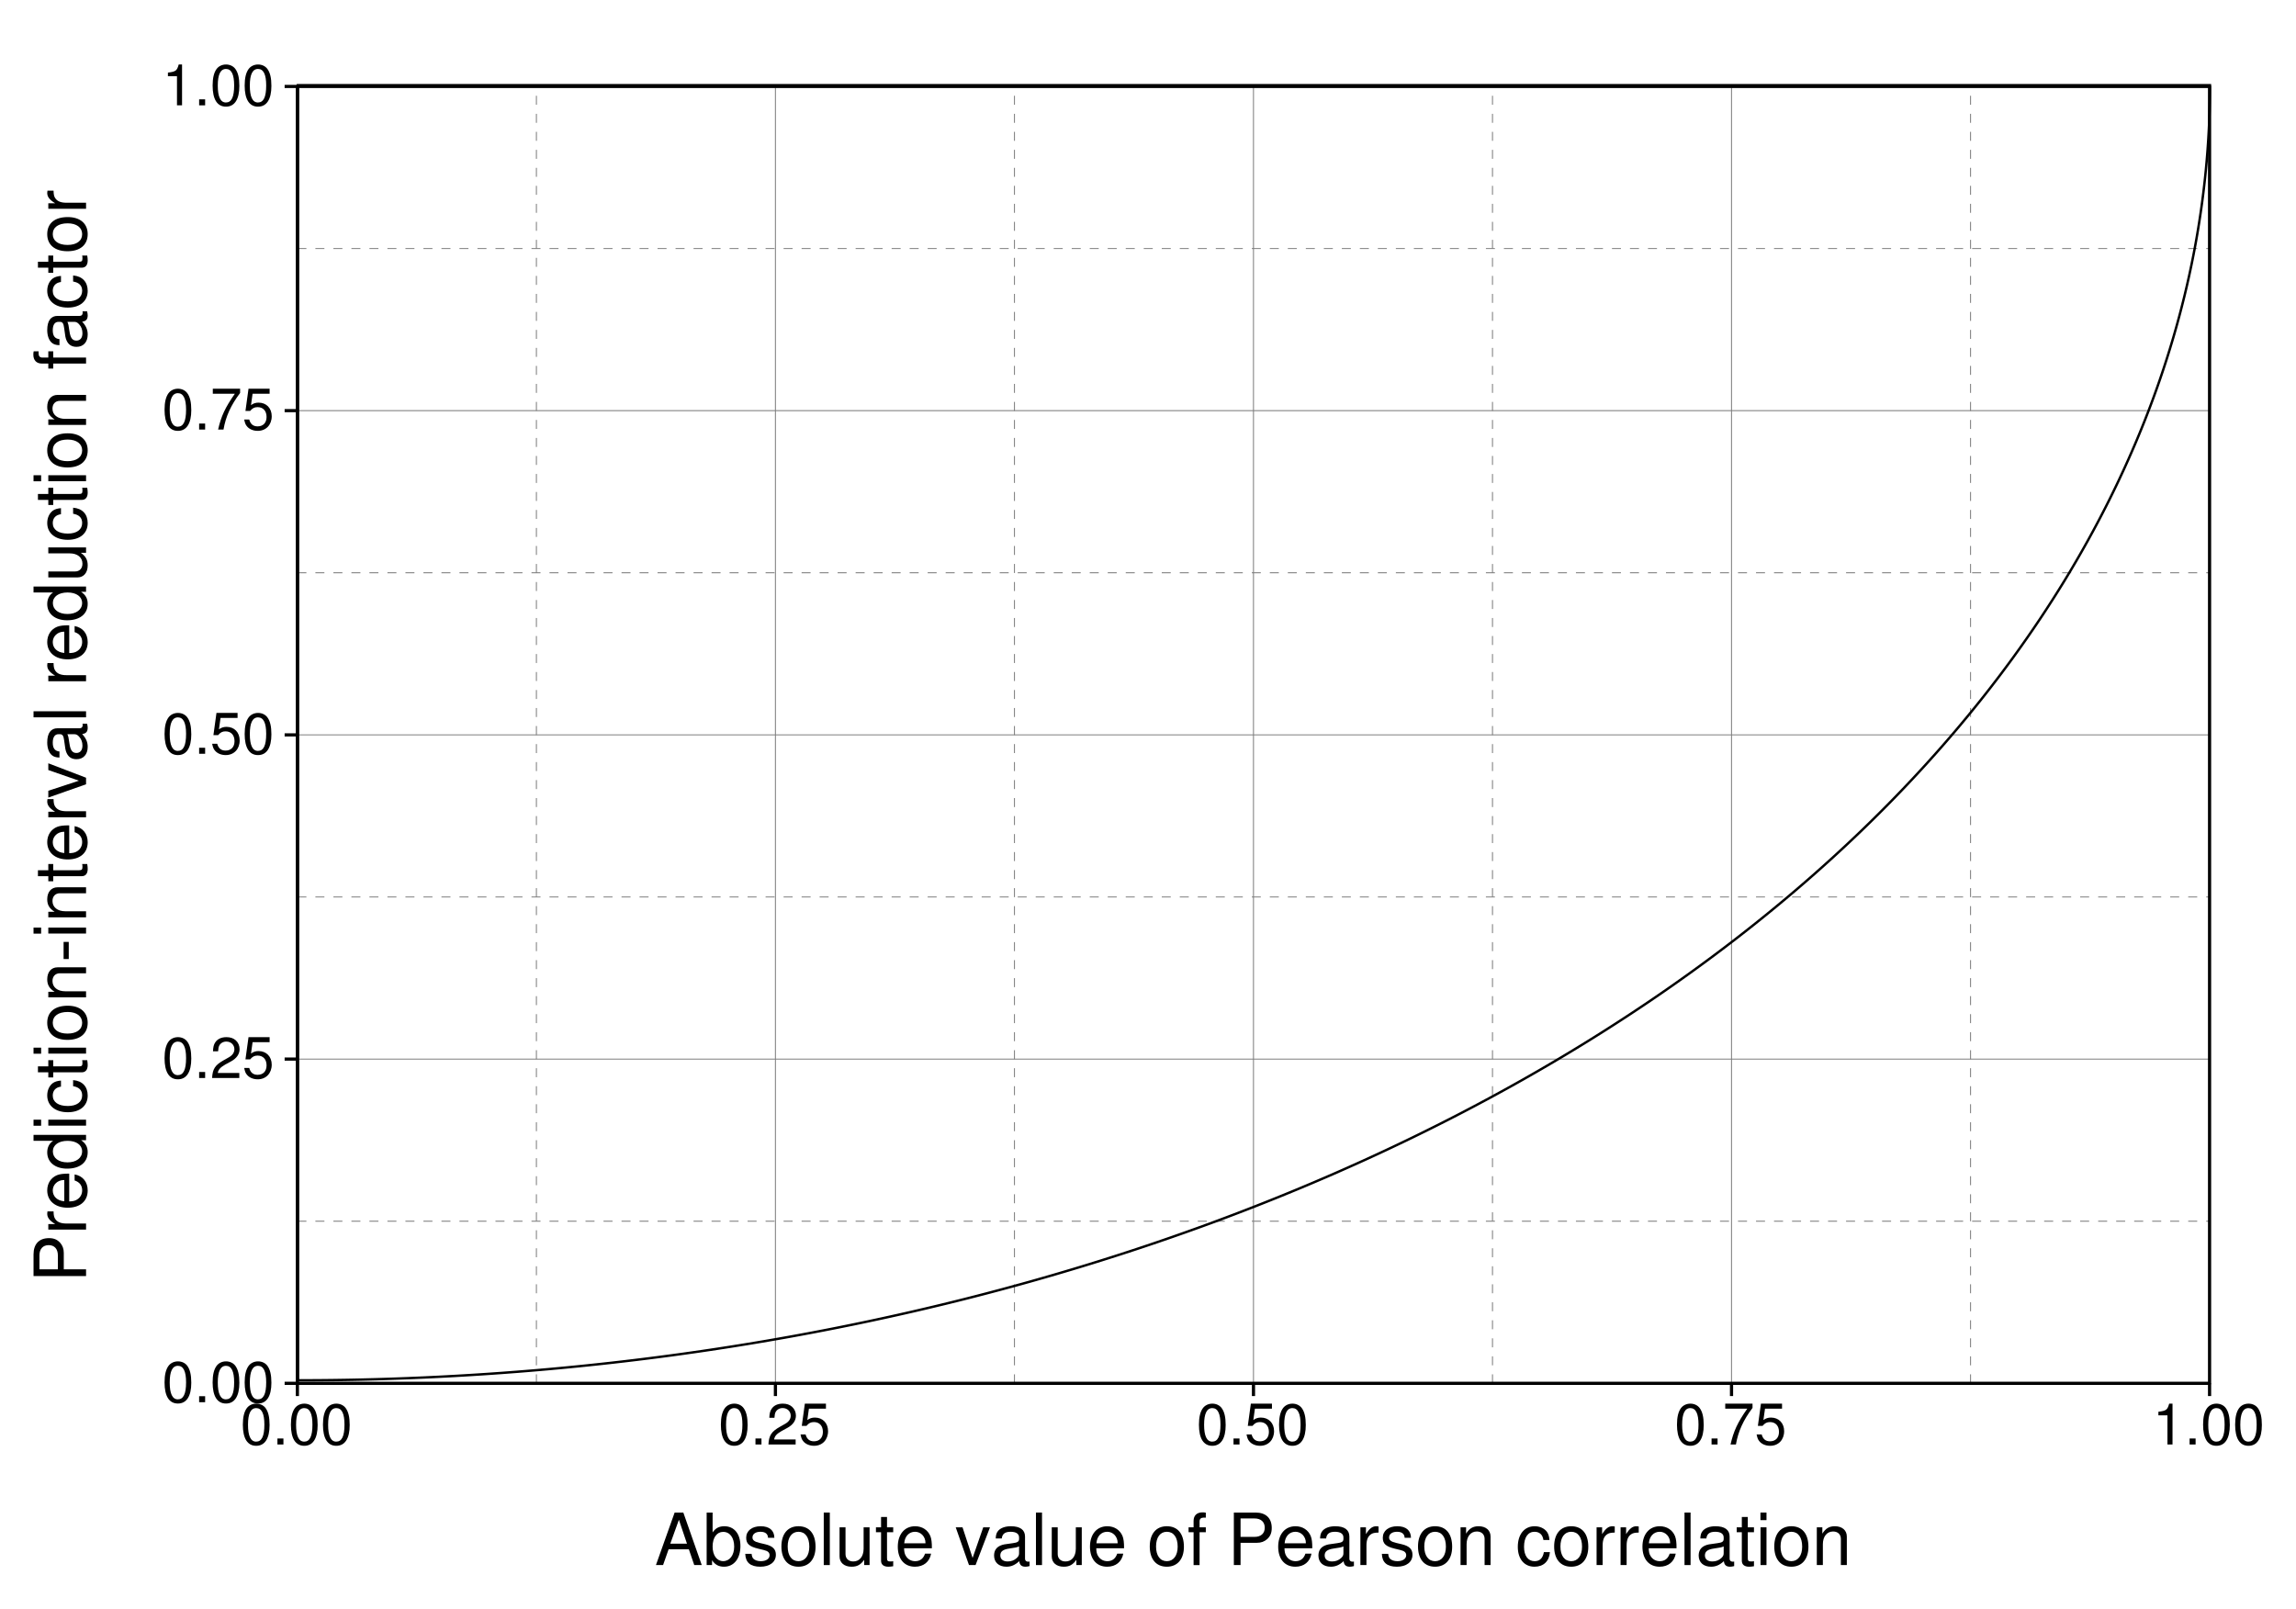 <?xml version="1.0" encoding="UTF-8" standalone="no"?>
<!-- Created with Inkscape (http://www.inkscape.org/) -->

<svg
   xmlns:dc="http://purl.org/dc/elements/1.1/"
   xmlns:cc="http://creativecommons.org/ns#"
   xmlns:rdf="http://www.w3.org/1999/02/22-rdf-syntax-ns#"
   xmlns:svg="http://www.w3.org/2000/svg"
   xmlns="http://www.w3.org/2000/svg"
   xmlns:xlink="http://www.w3.org/1999/xlink"
   version="1.1"
   width="765pt"
   height="536pt"
   viewBox="0 0 765 536"
   id="svg21148">
  <defs
     id="defs21150">
    <g
       id="g21152">
      <symbol
         id="glyph0-0"
         style="overflow:visible">
        <path
           d=""
           id="path21155"
           style="stroke:none" />
      </symbol>
      <symbol
         id="glyph0-1"
         style="overflow:visible">
        <path
           d="m 5.281,-13.609 c -1.266,0 -2.422,0.547 -3.125,1.484 -0.891,1.203 -1.328,3.016 -1.328,5.531 0,4.594 1.531,7.031 4.453,7.031 2.875,0 4.453,-2.438 4.453,-6.906 0,-2.656 -0.422,-4.422 -1.328,-5.656 -0.703,-0.953 -1.844,-1.484 -3.125,-1.484 z m 0,1.484 c 1.828,0 2.719,1.844 2.719,5.5 0,3.859 -0.875,5.672 -2.75,5.672 -1.797,0 -2.703,-1.891 -2.703,-5.609 0,-3.734 0.906,-5.562 2.734,-5.562 z"
           id="path21158"
           style="stroke:none" />
      </symbol>
      <symbol
         id="glyph0-2"
         style="overflow:visible">
        <path
           d="m 3.672,-2 -2,0 0,2 2,0 z"
           id="path21161"
           style="stroke:none" />
      </symbol>
      <symbol
         id="glyph0-3"
         style="overflow:visible">
        <path
           d="m 9.719,-1.672 -7.172,0 C 2.734,-2.781 3.344,-3.5 5.016,-4.469 L 6.938,-5.516 c 1.891,-1.031 2.875,-2.438 2.875,-4.109 0,-1.125 -0.453,-2.188 -1.266,-2.922 -0.812,-0.719 -1.812,-1.062 -3.094,-1.062 C 3.719,-13.609 2.438,-13 1.688,-11.844 1.203,-11.125 1,-10.281 0.953,-8.891 l 1.703,0 C 2.703,-9.812 2.828,-10.375 3.047,-10.812 3.5,-11.641 4.375,-12.141 5.391,-12.141 c 1.547,0 2.688,1.094 2.688,2.562 0,1.078 -0.625,2 -1.844,2.688 l -1.766,1 C 1.625,-4.281 0.812,-3 0.656,0 l 9.062,0 z"
           id="path21164"
           style="stroke:none" />
      </symbol>
      <symbol
         id="glyph0-4"
         style="overflow:visible">
        <path
           d="m 9.141,-13.609 -7.031,0 -1.016,7.406 1.562,0 c 0.781,-0.938 1.438,-1.266 2.484,-1.266 1.828,0 2.984,1.25 2.984,3.266 0,1.953 -1.141,3.141 -2.984,3.141 -1.469,0 -2.375,-0.75 -2.781,-2.281 l -1.688,0 C 0.906,-2.234 1.094,-1.688 1.5,-1.188 c 0.766,1.031 2.156,1.625 3.688,1.625 2.75,0 4.656,-2 4.656,-4.875 0,-2.688 -1.781,-4.531 -4.391,-4.531 -0.953,0 -1.734,0.25 -2.516,0.828 l 0.531,-3.797 5.672,0 z"
           id="path21167"
           style="stroke:none" />
      </symbol>
      <symbol
         id="glyph0-5"
         style="overflow:visible">
        <path
           d="m 9.984,-13.609 -9.094,0 0,1.672 7.344,0 C 5,-7.312 3.672,-4.469 2.656,0 l 1.797,0 c 0.75,-4.359 2.453,-8.109 5.531,-12.188 z"
           id="path21170"
           style="stroke:none" />
      </symbol>
      <symbol
         id="glyph0-6"
         style="overflow:visible">
        <path
           d="m 4.969,-9.703 0,9.703 1.688,0 0,-13.609 -1.109,0 c -0.594,2.094 -0.969,2.375 -3.594,2.703 l 0,1.203 z"
           id="path21173"
           style="stroke:none" />
      </symbol>
      <symbol
         id="glyph1-0"
         style="overflow:visible">
        <path
           d=""
           id="path21176"
           style="stroke:none" />
      </symbol>
      <symbol
         id="glyph1-1"
         style="overflow:visible">
        <path
           d="m 11.375,-5.25 1.797,5.25 2.5,0 -6.141,-17.5 -2.891,0 L 0.406,0 2.781,0 4.625,-5.25 z m -0.625,-1.875 -5.562,0 2.875,-7.969 z"
           id="path21179"
           style="stroke:none" />
      </symbol>
      <symbol
         id="glyph1-2"
         style="overflow:visible">
        <path
           d="m 1.297,-17.5 0,17.5 1.797,0 0,-1.609 c 0.969,1.469 2.234,2.156 3.984,2.156 3.312,0 5.469,-2.703 5.469,-6.891 0,-4.078 -2.062,-6.594 -5.375,-6.594 -1.719,0 -2.953,0.656 -3.891,2.062 l 0,-6.625 z m 5.5,6.438 c 2.234,0 3.672,1.938 3.672,4.938 0,2.859 -1.5,4.812 -3.672,4.812 -2.109,0 -3.516,-1.922 -3.516,-4.875 0,-2.953 1.406,-4.875 3.516,-4.875 z"
           id="path21182"
           style="stroke:none" />
      </symbol>
      <symbol
         id="glyph1-3"
         style="overflow:visible">
        <path
           d="m 10.516,-9.078 c -0.031,-2.469 -1.656,-3.859 -4.562,-3.859 -2.922,0 -4.828,1.516 -4.828,3.844 0,1.969 1.016,2.906 3.984,3.625 l 1.875,0.453 c 1.391,0.328 1.938,0.844 1.938,1.75 0,1.172 -1.172,1.969 -2.922,1.969 -1.078,0 -1.984,-0.312 -2.5,-0.844 C 3.188,-2.5 3.047,-2.859 2.922,-3.75 l -2.109,0 c 0.094,2.906 1.734,4.297 5.016,4.297 3.172,0 5.188,-1.562 5.188,-3.984 0,-1.859 -1.062,-2.906 -3.547,-3.5 L 5.547,-7.391 C 3.906,-7.781 3.219,-8.297 3.219,-9.188 c 0,-1.156 1.031,-1.906 2.656,-1.906 1.609,0 2.484,0.703 2.531,2.016 z"
           id="path21185"
           style="stroke:none" />
      </symbol>
      <symbol
         id="glyph1-4"
         style="overflow:visible">
        <path
           d="m 6.531,-12.938 c -3.531,0 -5.672,2.516 -5.672,6.75 0,4.219 2.109,6.734 5.688,6.734 3.531,0 5.688,-2.516 5.688,-6.641 0,-4.344 -2.078,-6.844 -5.703,-6.844 z m 0.016,1.844 c 2.266,0 3.609,1.859 3.609,4.969 0,2.953 -1.391,4.828 -3.609,4.828 -2.234,0 -3.594,-1.844 -3.594,-4.891 0,-3.031 1.359,-4.906 3.594,-4.906 z"
           id="path21188"
           style="stroke:none" />
      </symbol>
      <symbol
         id="glyph1-5"
         style="overflow:visible">
        <path
           d="m 3.641,-17.5 -2.016,0 0,17.5 2.016,0 z"
           id="path21191"
           style="stroke:none" />
      </symbol>
      <symbol
         id="glyph1-6"
         style="overflow:visible">
        <path
           d="m 11.562,0 0,-12.578 -1.984,0 0,7.125 c 0,2.578 -1.344,4.25 -3.438,4.25 -1.578,0 -2.594,-0.953 -2.594,-2.469 l 0,-8.906 -1.984,0 0,9.703 c 0,2.078 1.562,3.422 4,3.422 1.859,0 3.031,-0.641 4.203,-2.297 l 0,1.75 z"
           id="path21194"
           style="stroke:none" />
      </symbol>
      <symbol
         id="glyph1-7"
         style="overflow:visible">
        <path
           d="m 6.094,-12.578 -2.062,0 0,-3.453 -1.984,0 0,3.453 -1.703,0 0,1.641 1.703,0 0,9.5 c 0,1.266 0.859,1.984 2.422,1.984 0.469,0 0.953,-0.047 1.625,-0.156 l 0,-1.688 c -0.266,0.078 -0.578,0.094 -0.953,0.094 -0.875,0 -1.109,-0.234 -1.109,-1.125 l 0,-8.609 2.062,0 z"
           id="path21197"
           style="stroke:none" />
      </symbol>
      <symbol
         id="glyph1-8"
         style="overflow:visible">
        <path
           d="m 12.312,-5.609 c 0,-1.922 -0.141,-3.078 -0.5,-4.016 -0.828,-2.062 -2.734,-3.312 -5.094,-3.312 -3.5,0 -5.766,2.688 -5.766,6.812 0,4.141 2.188,6.672 5.719,6.672 2.875,0 4.875,-1.625 5.375,-4.359 l -2.016,0 C 9.484,-2.156 8.359,-1.297 6.75,-1.297 c -1.281,0 -2.359,-0.578 -3.031,-1.625 C 3.234,-3.641 3.078,-4.375 3.047,-5.609 z M 3.094,-7.25 c 0.172,-2.328 1.594,-3.844 3.609,-3.844 1.953,0 3.469,1.641 3.469,3.703 0,0.047 0,0.094 -0.016,0.141 z"
           id="path21200"
           style="stroke:none" />
      </symbol>
      <symbol
         id="glyph1-9"
         style="overflow:visible">
        <path
           d=""
           id="path21203"
           style="stroke:none" />
      </symbol>
      <symbol
         id="glyph1-10"
         style="overflow:visible">
        <path
           d="m 6.844,0 4.812,-12.578 -2.25,0 L 5.859,-2.375 2.5,-12.578 l -2.266,0 L 4.656,0 z"
           id="path21206"
           style="stroke:none" />
      </symbol>
      <symbol
         id="glyph1-11"
         style="overflow:visible">
        <path
           d="M 12.844,-1.172 C 12.625,-1.125 12.531,-1.125 12.406,-1.125 c -0.688,0 -1.078,-0.359 -1.078,-0.984 l 0,-7.391 c 0,-2.234 -1.625,-3.438 -4.734,-3.438 -1.812,0 -3.328,0.531 -4.172,1.469 -0.578,0.641 -0.812,1.359 -0.859,2.609 l 2.016,0 C 3.75,-10.391 4.656,-11.094 6.531,-11.094 c 1.797,0 2.812,0.672 2.812,1.875 l 0,0.531 c 0,0.844 -0.516,1.203 -2.094,1.391 C 4.422,-6.938 3.984,-6.844 3.219,-6.531 1.75,-5.922 1.016,-4.797 1.016,-3.172 c 0,2.281 1.578,3.719 4.125,3.719 1.578,0 2.844,-0.547 4.266,-1.844 0.141,1.266 0.766,1.844 2.062,1.844 0.406,0 0.719,-0.047 1.375,-0.203 z m -3.5,-2.781 c 0,0.672 -0.203,1.078 -0.797,1.625 -0.812,0.75 -1.797,1.125 -2.984,1.125 -1.547,0 -2.469,-0.734 -2.469,-2.016 0,-1.312 0.891,-1.984 3.031,-2.297 C 8.234,-5.812 8.656,-5.906 9.344,-6.219 z"
           id="path21209"
           style="stroke:none" />
      </symbol>
      <symbol
         id="glyph1-12"
         style="overflow:visible">
        <path
           d="m 6.188,-12.578 -2.078,0 0,-1.969 c 0,-0.844 0.469,-1.266 1.391,-1.266 0.156,0 0.234,0 0.688,0.016 l 0,-1.656 c -0.453,-0.094 -0.719,-0.109 -1.125,-0.109 -1.844,0 -2.953,1.047 -2.953,2.844 l 0,2.141 -1.672,0 0,1.641 1.672,0 0,10.938 2,0 0,-10.938 2.078,0 z"
           id="path21212"
           style="stroke:none" />
      </symbol>
      <symbol
         id="glyph1-13"
         style="overflow:visible">
        <path
           d="m 4.422,-7.422 5.484,0 c 1.375,0 2.453,-0.406 3.391,-1.234 C 14.359,-9.625 14.812,-10.75 14.812,-12.359 14.812,-15.641 12.859,-17.5 9.406,-17.5 l -7.219,0 0,17.5 2.234,0 z m 0,-1.969 0,-6.141 4.656,0 c 2.125,0 3.406,1.156 3.406,3.078 0,1.922 -1.281,3.062 -3.406,3.062 z"
           id="path21215"
           style="stroke:none" />
      </symbol>
      <symbol
         id="glyph1-14"
         style="overflow:visible">
        <path
           d="m 1.656,-12.578 0,12.578 2.016,0 0,-6.531 c 0,-1.797 0.453,-2.969 1.422,-3.672 0.625,-0.453 1.219,-0.594 2.609,-0.625 l 0,-2.031 c -0.328,-0.047 -0.5,-0.078 -0.766,-0.078 -1.297,0 -2.281,0.766 -3.438,2.641 l 0,-2.281 z"
           id="path21218"
           style="stroke:none" />
      </symbol>
      <symbol
         id="glyph1-15"
         style="overflow:visible">
        <path
           d="M 1.688,-12.578 1.688,0 l 2.016,0 0,-6.938 c 0,-2.562 1.344,-4.25 3.406,-4.25 1.578,0 2.594,0.969 2.594,2.469 l 0,8.719 1.984,0 0,-9.5 c 0,-2.094 -1.562,-3.438 -3.984,-3.438 -1.875,0 -3.078,0.719 -4.172,2.469 l 0,-2.109 z"
           id="path21221"
           style="stroke:none" />
      </symbol>
      <symbol
         id="glyph1-16"
         style="overflow:visible">
        <path
           d="M 11.297,-8.359 C 11.203,-9.578 10.938,-10.375 10.469,-11.062 c -0.875,-1.172 -2.375,-1.875 -4.125,-1.875 -3.391,0 -5.594,2.688 -5.594,6.859 0,4.062 2.156,6.625 5.562,6.625 3,0 4.891,-1.797 5.141,-4.859 l -2.016,0 c -0.344,2.016 -1.375,3.016 -3.078,3.016 -2.203,0 -3.531,-1.797 -3.531,-4.781 0,-3.141 1.297,-5.016 3.484,-5.016 1.672,0 2.734,0.984 2.969,2.734 z"
           id="path21224"
           style="stroke:none" />
      </symbol>
      <symbol
         id="glyph1-17"
         style="overflow:visible">
        <path
           d="m 3.594,-12.578 -1.984,0 0,12.578 1.984,0 z m 0,-4.922 -2.016,0 0,2.531 2.016,0 z"
           id="path21227"
           style="stroke:none" />
      </symbol>
      <symbol
         id="glyph2-0"
         style="overflow:visible">
        <path
           d=""
           id="path21230"
           style="stroke:none" />
      </symbol>
      <symbol
         id="glyph2-1"
         style="overflow:visible">
        <path
           d="m -7.422,-4.422 0,-5.484 c 0,-1.375 -0.406,-2.453 -1.234,-3.391 -0.969,-1.062 -2.094,-1.516 -3.703,-1.516 -3.281,0 -5.141,1.953 -5.141,5.406 l 0,7.219 17.5,0 0,-2.234 z m -1.969,0 -6.141,0 0,-4.656 c 0,-2.125 1.156,-3.406 3.078,-3.406 1.922,0 3.062,1.281 3.062,3.406 z"
           id="path21233"
           style="stroke:none" />
      </symbol>
      <symbol
         id="glyph2-2"
         style="overflow:visible">
        <path
           d="m -12.578,-1.656 12.578,0 0,-2.016 -6.531,0 c -1.797,0 -2.969,-0.453 -3.672,-1.422 -0.453,-0.625 -0.594,-1.219 -0.625,-2.609 l -2.031,0 c -0.047,0.328 -0.078,0.5 -0.078,0.766 0,1.297 0.766,2.281 2.641,3.438 l -2.281,0 z"
           id="path21236"
           style="stroke:none" />
      </symbol>
      <symbol
         id="glyph2-3"
         style="overflow:visible">
        <path
           d="m -5.609,-12.312 c -1.922,0 -3.078,0.141 -4.016,0.5 -2.062,0.828 -3.312,2.734 -3.312,5.094 0,3.5 2.688,5.766 6.812,5.766 4.141,0 6.672,-2.188 6.672,-5.719 0,-2.875 -1.625,-4.875 -4.359,-5.375 l 0,2.016 c 1.656,0.547 2.516,1.672 2.516,3.281 0,1.281 -0.578,2.359 -1.625,3.031 -0.719,0.484 -1.453,0.641 -2.688,0.672 z M -7.25,-3.094 c -2.328,-0.172 -3.844,-1.594 -3.844,-3.609 0,-1.953 1.641,-3.469 3.703,-3.469 0.047,0 0.094,0 0.141,0.016 z"
           id="path21239"
           style="stroke:none" />
      </symbol>
      <symbol
         id="glyph2-4"
         style="overflow:visible">
        <path
           d="m -17.5,-11.875 0,1.984 6.516,0 c -1.281,0.844 -1.953,2.188 -1.953,3.859 0,3.266 2.625,5.406 6.625,5.406 4.25,0 6.859,-2.094 6.859,-5.469 0,-1.734 -0.641,-2.938 -2.203,-4.016 l 1.656,0 0,-1.766 z m 6.438,5.516 c 0,-2.156 1.922,-3.531 4.922,-3.531 2.906,0 4.828,1.391 4.828,3.5 0,2.219 -1.953,3.672 -4.875,3.672 -2.938,0 -4.875,-1.453 -4.875,-3.641 z"
           id="path21242"
           style="stroke:none" />
      </symbol>
      <symbol
         id="glyph2-5"
         style="overflow:visible">
        <path
           d="m -12.578,-3.594 0,1.984 12.578,0 0,-1.984 z m -4.922,0 0,2.016 2.531,0 0,-2.016 z"
           id="path21245"
           style="stroke:none" />
      </symbol>
      <symbol
         id="glyph2-6"
         style="overflow:visible">
        <path
           d="m -8.359,-11.297 c -1.219,0.094 -2.016,0.359 -2.703,0.828 -1.172,0.875 -1.875,2.375 -1.875,4.125 0,3.391 2.688,5.594 6.859,5.594 4.062,0 6.625,-2.156 6.625,-5.562 0,-3 -1.797,-4.891 -4.859,-5.141 l 0,2.016 c 2.016,0.344 3.016,1.375 3.016,3.078 0,2.203 -1.797,3.531 -4.781,3.531 -3.141,0 -5.016,-1.297 -5.016,-3.484 0,-1.672 0.984,-2.734 2.734,-2.969 z"
           id="path21248"
           style="stroke:none" />
      </symbol>
      <symbol
         id="glyph2-7"
         style="overflow:visible">
        <path
           d="m -12.578,-6.094 0,2.062 -3.453,0 0,1.984 3.453,0 0,1.703 1.641,0 0,-1.703 9.5,0 c 1.266,0 1.984,-0.859 1.984,-2.422 0,-0.469 -0.047,-0.953 -0.156,-1.625 l -1.688,0 c 0.078,0.266 0.094,0.578 0.094,0.953 0,0.875 -0.234,1.109 -1.125,1.109 l -8.609,0 0,-2.062 z"
           id="path21251"
           style="stroke:none" />
      </symbol>
      <symbol
         id="glyph2-8"
         style="overflow:visible">
        <path
           d="m -12.938,-6.531 c 0,3.531 2.516,5.672 6.75,5.672 4.219,0 6.734,-2.109 6.734,-5.688 0,-3.531 -2.516,-5.688 -6.641,-5.688 -4.344,0 -6.844,2.078 -6.844,5.703 z m 1.844,-0.016 c 0,-2.266 1.859,-3.609 4.969,-3.609 2.953,0 4.828,1.391 4.828,3.609 0,2.234 -1.844,3.594 -4.891,3.594 -3.031,0 -4.906,-1.359 -4.906,-3.594 z"
           id="path21254"
           style="stroke:none" />
      </symbol>
      <symbol
         id="glyph2-9"
         style="overflow:visible">
        <path
           d="m -12.578,-1.688 12.578,0 0,-2.016 -6.938,0 c -2.562,0 -4.25,-1.344 -4.25,-3.406 0,-1.578 0.969,-2.594 2.469,-2.594 l 8.719,0 0,-1.984 -9.5,0 c -2.094,0 -3.438,1.562 -3.438,3.984 0,1.875 0.719,3.078 2.469,4.172 l -2.109,0 z"
           id="path21257"
           style="stroke:none" />
      </symbol>
      <symbol
         id="glyph2-10"
         style="overflow:visible">
        <path
           d="m -7.484,-6.812 0,5.703 1.719,0 0,-5.703 z"
           id="path21260"
           style="stroke:none" />
      </symbol>
      <symbol
         id="glyph2-11"
         style="overflow:visible">
        <path
           d="m 0,-6.844 -12.578,-4.812 0,2.25 L -2.375,-5.859 -12.578,-2.5 l 0,2.266 L 0,-4.656 z"
           id="path21263"
           style="stroke:none" />
      </symbol>
      <symbol
         id="glyph2-12"
         style="overflow:visible">
        <path
           d="m -1.172,-12.844 c 0.047,0.219 0.047,0.312 0.047,0.438 0,0.688 -0.359,1.078 -0.984,1.078 l -7.391,0 c -2.234,0 -3.438,1.625 -3.438,4.734 0,1.812 0.531,3.328 1.469,4.172 0.641,0.578 1.359,0.812 2.609,0.859 l 0,-2.016 C -10.391,-3.75 -11.094,-4.656 -11.094,-6.531 c 0,-1.797 0.672,-2.812 1.875,-2.812 l 0.531,0 c 0.844,0 1.203,0.516 1.391,2.094 0.359,2.828 0.453,3.266 0.766,4.031 0.609,1.469 1.734,2.203 3.359,2.203 2.281,0 3.719,-1.578 3.719,-4.125 0,-1.578 -0.547,-2.844 -1.844,-4.266 1.266,-0.141 1.844,-0.766 1.844,-2.062 0,-0.406 -0.047,-0.719 -0.203,-1.375 z m -2.781,3.5 c 0.672,0 1.078,0.203 1.625,0.797 0.75,0.812 1.125,1.797 1.125,2.984 0,1.547 -0.734,2.469 -2.016,2.469 -1.312,0 -1.984,-0.891 -2.297,-3.031 C -5.812,-8.234 -5.906,-8.656 -6.219,-9.344 z"
           id="path21266"
           style="stroke:none" />
      </symbol>
      <symbol
         id="glyph2-13"
         style="overflow:visible">
        <path
           d="m -17.5,-3.641 0,2.016 17.5,0 0,-2.016 z"
           id="path21269"
           style="stroke:none" />
      </symbol>
      <symbol
         id="glyph2-14"
         style="overflow:visible">
        <path
           d=""
           id="path21272"
           style="stroke:none" />
      </symbol>
      <symbol
         id="glyph2-15"
         style="overflow:visible">
        <path
           d="m 0,-11.562 -12.578,0 0,1.984 7.125,0 c 2.578,0 4.25,1.344 4.25,3.438 0,1.578 -0.953,2.594 -2.469,2.594 l -8.906,0 0,1.984 9.703,0 c 2.078,0 3.422,-1.562 3.422,-4 0,-1.859 -0.641,-3.031 -2.297,-4.203 l 1.75,0 z"
           id="path21275"
           style="stroke:none" />
      </symbol>
      <symbol
         id="glyph2-16"
         style="overflow:visible">
        <path
           d="m -12.578,-6.188 0,2.078 -1.969,0 c -0.844,0 -1.266,-0.469 -1.266,-1.391 0,-0.156 0,-0.234 0.016,-0.688 l -1.656,0 c -0.094,0.453 -0.109,0.719 -0.109,1.125 0,1.844 1.047,2.953 2.844,2.953 l 2.141,0 0,1.672 1.641,0 0,-1.672 10.938,0 0,-2 -10.938,0 0,-2.078 z"
           id="path21278"
           style="stroke:none" />
      </symbol>
    </g>
    <clipPath
       id="clip1">
      <path
         d="M 99.086,28.801 737,28.801 737,461 99.086,461 z"
         id="path21281" />
    </clipPath>
    <clipPath
       id="clip2">
      <path
         d="M 99.086,406 737,406 l 0,2 -637.914,0 z"
         id="path21284" />
    </clipPath>
    <clipPath
       id="clip3">
      <path
         d="M 99.086,298 737,298 l 0,2 -637.914,0 z"
         id="path21287" />
    </clipPath>
    <clipPath
       id="clip4">
      <path
         d="M 99.086,190 737,190 l 0,2 -637.914,0 z"
         id="path21290" />
    </clipPath>
    <clipPath
       id="clip5">
      <path
         d="M 99.086,82 737,82 l 0,1 -637.914,0 z"
         id="path21293" />
    </clipPath>
    <clipPath
       id="clip6">
      <path
         d="m 178,28.801 1,0 0,433.113 -1,0 z"
         id="path21296" />
    </clipPath>
    <clipPath
       id="clip7">
      <path
         d="m 337,28.801 2,0 0,433.113 -2,0 z"
         id="path21299" />
    </clipPath>
    <clipPath
       id="clip8">
      <path
         d="m 497,28.801 1,0 0,433.113 -1,0 z"
         id="path21302" />
    </clipPath>
    <clipPath
       id="clip9">
      <path
         d="m 656,28.801 1,0 0,433.113 -1,0 z"
         id="path21305" />
    </clipPath>
    <clipPath
       id="clip10">
      <path
         d="M 99.086,460 737,460 l 0,1.914 -637.914,0 z"
         id="path21308" />
    </clipPath>
    <clipPath
       id="clip11">
      <path
         d="M 99.086,352 737,352 l 0,2 -637.914,0 z"
         id="path21311" />
    </clipPath>
    <clipPath
       id="clip12">
      <path
         d="M 99.086,244 737,244 l 0,2 -637.914,0 z"
         id="path21314" />
    </clipPath>
    <clipPath
       id="clip13">
      <path
         d="M 99.086,136 737,136 l 0,1 -637.914,0 z"
         id="path21317" />
    </clipPath>
    <clipPath
       id="clip14">
      <path
         d="M 99.086,28.801 737,28.801 737,29 99.086,29 z"
         id="path21320" />
    </clipPath>
    <clipPath
       id="clip15">
      <path
         d="m 99.086,28.801 0.914,0 0,433.113 -0.914,0 z"
         id="path21323" />
    </clipPath>
    <clipPath
       id="clip16">
      <path
         d="m 258,28.801 1,0 0,433.113 -1,0 z"
         id="path21326" />
    </clipPath>
    <clipPath
       id="clip17">
      <path
         d="m 417,28.801 1,0 0,433.113 -1,0 z"
         id="path21329" />
    </clipPath>
    <clipPath
       id="clip18">
      <path
         d="m 576,28.801 2,0 0,433.113 -2,0 z"
         id="path21332" />
    </clipPath>
    <clipPath
       id="clip19">
      <path
         d="m 736,28.801 1,0 0,433.113 -1,0 z"
         id="path21335" />
    </clipPath>
    <clipPath
       id="clip20">
      <path
         d="m 99.086,28.801 637.914,0 0,433.113 -637.914,0 z"
         id="path21338" />
    </clipPath>
  </defs>
  <rect
     width="765"
     height="536"
     x="0"
     y="0"
     id="rect21341"
     style="fill:#ffffff;fill-opacity:1;stroke:none" />
  <rect
     width="765"
     height="536"
     x="0"
     y="0"
     id="rect21343"
     style="fill:#ffffff;fill-opacity:1;stroke:none" />
  <path
     d="M 0,536 765,536 765,0 0,0 z"
     id="path21345"
     style="fill:none;stroke:#ffffff;stroke-width:1.063;stroke-linecap:round;stroke-linejoin:round;stroke-miterlimit:10;stroke-opacity:1" />
  <g
     clip-path="url(#clip1)"
     id="g21347">
    <path
       d="m 99.086,460.914 637.113,0 0,-432.113 -637.113,0 z"
       id="path21349"
       style="fill:#ffffff;fill-opacity:1;fill-rule:nonzero;stroke:none" />
  </g>
  <g
     clip-path="url(#clip2)"
     id="g21351">
    <path
       d="m 99.086,406.898 637.113,0"
       id="path21353"
       style="fill:none;stroke:#7d7d7d;stroke-width:0.319;stroke-linecap:butt;stroke-linejoin:round;stroke-miterlimit:10;stroke-opacity:1;stroke-dasharray:3, 3" />
  </g>
  <g
     clip-path="url(#clip3)"
     id="g21355">
    <path
       d="m 99.086,298.871 637.113,0"
       id="path21357"
       style="fill:none;stroke:#7d7d7d;stroke-width:0.319;stroke-linecap:butt;stroke-linejoin:round;stroke-miterlimit:10;stroke-opacity:1;stroke-dasharray:3, 3" />
  </g>
  <g
     clip-path="url(#clip4)"
     id="g21359">
    <path
       d="m 99.086,190.844 637.113,0"
       id="path21361"
       style="fill:none;stroke:#7d7d7d;stroke-width:0.319;stroke-linecap:butt;stroke-linejoin:round;stroke-miterlimit:10;stroke-opacity:1;stroke-dasharray:3, 3" />
  </g>
  <g
     clip-path="url(#clip5)"
     id="g21363">
    <path
       d="m 99.086,82.812 637.113,0"
       id="path21365"
       style="fill:none;stroke:#7d7d7d;stroke-width:0.319;stroke-linecap:butt;stroke-linejoin:round;stroke-miterlimit:10;stroke-opacity:1;stroke-dasharray:3, 3" />
  </g>
  <g
     clip-path="url(#clip6)"
     id="g21367">
    <path
       d="m 178.727,460.914 0,-432.113"
       id="path21369"
       style="fill:none;stroke:#7d7d7d;stroke-width:0.319;stroke-linecap:butt;stroke-linejoin:round;stroke-miterlimit:10;stroke-opacity:1;stroke-dasharray:3, 3" />
  </g>
  <g
     clip-path="url(#clip7)"
     id="g21371">
    <path
       d="m 338.004,460.914 0,-432.113"
       id="path21373"
       style="fill:none;stroke:#7d7d7d;stroke-width:0.319;stroke-linecap:butt;stroke-linejoin:round;stroke-miterlimit:10;stroke-opacity:1;stroke-dasharray:3, 3" />
  </g>
  <g
     clip-path="url(#clip8)"
     id="g21375">
    <path
       d="m 497.281,460.914 0,-432.113"
       id="path21377"
       style="fill:none;stroke:#7d7d7d;stroke-width:0.319;stroke-linecap:butt;stroke-linejoin:round;stroke-miterlimit:10;stroke-opacity:1;stroke-dasharray:3, 3" />
  </g>
  <g
     clip-path="url(#clip9)"
     id="g21379">
    <path
       d="m 656.562,460.914 0,-432.113"
       id="path21381"
       style="fill:none;stroke:#7d7d7d;stroke-width:0.319;stroke-linecap:butt;stroke-linejoin:round;stroke-miterlimit:10;stroke-opacity:1;stroke-dasharray:3, 3" />
  </g>
  <g
     clip-path="url(#clip10)"
     id="g21383">
    <path
       d="m 99.086,460.914 637.113,0"
       id="path21385"
       style="fill:none;stroke:#7d7d7d;stroke-width:0.319;stroke-linecap:butt;stroke-linejoin:round;stroke-miterlimit:10;stroke-opacity:1" />
  </g>
  <g
     clip-path="url(#clip11)"
     id="g21387">
    <path
       d="m 99.086,352.887 637.113,0"
       id="path21389"
       style="fill:none;stroke:#7d7d7d;stroke-width:0.319;stroke-linecap:butt;stroke-linejoin:round;stroke-miterlimit:10;stroke-opacity:1" />
  </g>
  <g
     clip-path="url(#clip12)"
     id="g21391">
    <path
       d="m 99.086,244.855 637.113,0"
       id="path21393"
       style="fill:none;stroke:#7d7d7d;stroke-width:0.319;stroke-linecap:butt;stroke-linejoin:round;stroke-miterlimit:10;stroke-opacity:1" />
  </g>
  <g
     clip-path="url(#clip13)"
     id="g21395">
    <path
       d="m 99.086,136.828 637.113,0"
       id="path21397"
       style="fill:none;stroke:#7d7d7d;stroke-width:0.319;stroke-linecap:butt;stroke-linejoin:round;stroke-miterlimit:10;stroke-opacity:1" />
  </g>
  <g
     clip-path="url(#clip14)"
     id="g21399">
    <path
       d="m 99.086,28.801 637.113,0"
       id="path21401"
       style="fill:none;stroke:#7d7d7d;stroke-width:0.319;stroke-linecap:butt;stroke-linejoin:round;stroke-miterlimit:10;stroke-opacity:1" />
  </g>
  <g
     clip-path="url(#clip15)"
     id="g21403">
    <path
       d="m 99.086,460.914 0,-432.113"
       id="path21405"
       style="fill:none;stroke:#7d7d7d;stroke-width:0.319;stroke-linecap:butt;stroke-linejoin:round;stroke-miterlimit:10;stroke-opacity:1" />
  </g>
  <g
     clip-path="url(#clip16)"
     id="g21407">
    <path
       d="m 258.363,460.914 0,-432.113"
       id="path21409"
       style="fill:none;stroke:#7d7d7d;stroke-width:0.319;stroke-linecap:butt;stroke-linejoin:round;stroke-miterlimit:10;stroke-opacity:1" />
  </g>
  <g
     clip-path="url(#clip17)"
     id="g21411">
    <path
       d="m 417.645,460.914 0,-432.113"
       id="path21413"
       style="fill:none;stroke:#7d7d7d;stroke-width:0.319;stroke-linecap:butt;stroke-linejoin:round;stroke-miterlimit:10;stroke-opacity:1" />
  </g>
  <g
     clip-path="url(#clip18)"
     id="g21415">
    <path
       d="m 576.922,460.914 0,-432.113"
       id="path21417"
       style="fill:none;stroke:#7d7d7d;stroke-width:0.319;stroke-linecap:butt;stroke-linejoin:round;stroke-miterlimit:10;stroke-opacity:1" />
  </g>
  <g
     clip-path="url(#clip19)"
     id="g21419">
    <path
       d="m 736.199,460.914 0,-432.113"
       id="path21421"
       style="fill:none;stroke:#7d7d7d;stroke-width:0.319;stroke-linecap:butt;stroke-linejoin:round;stroke-miterlimit:10;stroke-opacity:1" />
  </g>
  <path
     d="m 99.086,460.914 637.113,0 0,-432.113 -637.113,0 z"
     id="path21427"
     style="fill:none;stroke:#000000;stroke-width:1.063;stroke-linecap:round;stroke-linejoin:round;stroke-miterlimit:10;stroke-opacity:1" />
  <g
     id="g21429"
     style="fill:#000000;fill-opacity:1">
    <use
       id="use21431"
       x="54"
       y="467.211"
       width="765"
       height="536"
       xlink:href="#glyph0-1" />
    <use
       id="use21433"
       x="64.677"
       y="467.211"
       width="765"
       height="536"
       xlink:href="#glyph0-2" />
    <use
       id="use21435"
       x="70.016"
       y="467.211"
       width="765"
       height="536"
       xlink:href="#glyph0-1" />
    <use
       id="use21437"
       x="80.692"
       y="467.211"
       width="765"
       height="536"
       xlink:href="#glyph0-1" />
  </g>
  <g
     id="g21439"
     style="fill:#000000;fill-opacity:1">
    <use
       id="use21441"
       x="54"
       y="359.184"
       width="765"
       height="536"
       xlink:href="#glyph0-1" />
    <use
       id="use21443"
       x="64.677"
       y="359.184"
       width="765"
       height="536"
       xlink:href="#glyph0-2" />
    <use
       id="use21445"
       x="70.016"
       y="359.184"
       width="765"
       height="536"
       xlink:href="#glyph0-3" />
    <use
       id="use21447"
       x="80.692"
       y="359.184"
       width="765"
       height="536"
       xlink:href="#glyph0-4" />
  </g>
  <g
     id="g21449"
     style="fill:#000000;fill-opacity:1">
    <use
       id="use21451"
       x="54"
       y="251.152"
       width="765"
       height="536"
       xlink:href="#glyph0-1" />
    <use
       id="use21453"
       x="64.677"
       y="251.152"
       width="765"
       height="536"
       xlink:href="#glyph0-2" />
    <use
       id="use21455"
       x="70.016"
       y="251.152"
       width="765"
       height="536"
       xlink:href="#glyph0-4" />
    <use
       id="use21457"
       x="80.692"
       y="251.152"
       width="765"
       height="536"
       xlink:href="#glyph0-1" />
  </g>
  <g
     id="g21459"
     style="fill:#000000;fill-opacity:1">
    <use
       id="use21461"
       x="54"
       y="143.125"
       width="765"
       height="536"
       xlink:href="#glyph0-1" />
    <use
       id="use21463"
       x="64.677"
       y="143.125"
       width="765"
       height="536"
       xlink:href="#glyph0-2" />
    <use
       id="use21465"
       x="70.016"
       y="143.125"
       width="765"
       height="536"
       xlink:href="#glyph0-5" />
    <use
       id="use21467"
       x="80.692"
       y="143.125"
       width="765"
       height="536"
       xlink:href="#glyph0-4" />
  </g>
  <g
     id="g21469"
     style="fill:#000000;fill-opacity:1">
    <use
       id="use21471"
       x="54"
       y="35.098"
       width="765"
       height="536"
       xlink:href="#glyph0-6" />
    <use
       id="use21473"
       x="64.677"
       y="35.098"
       width="765"
       height="536"
       xlink:href="#glyph0-2" />
    <use
       id="use21475"
       x="70.016"
       y="35.098"
       width="765"
       height="536"
       xlink:href="#glyph0-1" />
    <use
       id="use21477"
       x="80.692"
       y="35.098"
       width="765"
       height="536"
       xlink:href="#glyph0-1" />
  </g>
  <path
     d="m 94.836,460.914 4.25,0"
     id="path21479"
     style="fill:none;stroke:#000000;stroke-width:1.063;stroke-linecap:butt;stroke-linejoin:round;stroke-miterlimit:10;stroke-opacity:1" />
  <path
     d="m 94.836,352.887 4.25,0"
     id="path21481"
     style="fill:none;stroke:#000000;stroke-width:1.063;stroke-linecap:butt;stroke-linejoin:round;stroke-miterlimit:10;stroke-opacity:1" />
  <path
     d="m 94.836,244.855 4.25,0"
     id="path21483"
     style="fill:none;stroke:#000000;stroke-width:1.063;stroke-linecap:butt;stroke-linejoin:round;stroke-miterlimit:10;stroke-opacity:1" />
  <path
     d="m 94.836,136.828 4.25,0"
     id="path21485"
     style="fill:none;stroke:#000000;stroke-width:1.063;stroke-linecap:butt;stroke-linejoin:round;stroke-miterlimit:10;stroke-opacity:1" />
  <path
     d="m 94.836,28.801 4.25,0"
     id="path21487"
     style="fill:none;stroke:#000000;stroke-width:1.063;stroke-linecap:butt;stroke-linejoin:round;stroke-miterlimit:10;stroke-opacity:1" />
  <path
     d="m 99.086,465.164 0,-4.25"
     id="path21489"
     style="fill:none;stroke:#000000;stroke-width:1.063;stroke-linecap:butt;stroke-linejoin:round;stroke-miterlimit:10;stroke-opacity:1" />
  <path
     d="m 258.363,465.164 0,-4.25"
     id="path21491"
     style="fill:none;stroke:#000000;stroke-width:1.063;stroke-linecap:butt;stroke-linejoin:round;stroke-miterlimit:10;stroke-opacity:1" />
  <path
     d="m 417.645,465.164 0,-4.25"
     id="path21493"
     style="fill:none;stroke:#000000;stroke-width:1.063;stroke-linecap:butt;stroke-linejoin:round;stroke-miterlimit:10;stroke-opacity:1" />
  <path
     d="m 576.922,465.164 0,-4.25"
     id="path21495"
     style="fill:none;stroke:#000000;stroke-width:1.063;stroke-linecap:butt;stroke-linejoin:round;stroke-miterlimit:10;stroke-opacity:1" />
  <path
     d="m 736.199,465.164 0,-4.25"
     id="path21497"
     style="fill:none;stroke:#000000;stroke-width:1.063;stroke-linecap:butt;stroke-linejoin:round;stroke-miterlimit:10;stroke-opacity:1" />
  <g
     id="g21499"
     style="fill:#000000;fill-opacity:1">
    <use
       id="use21501"
       x="80.086"
       y="481.297"
       width="765"
       height="536"
       xlink:href="#glyph0-1" />
    <use
       id="use21503"
       x="90.763"
       y="481.297"
       width="765"
       height="536"
       xlink:href="#glyph0-2" />
    <use
       id="use21505"
       x="96.102"
       y="481.297"
       width="765"
       height="536"
       xlink:href="#glyph0-1" />
    <use
       id="use21507"
       x="106.778"
       y="481.297"
       width="765"
       height="536"
       xlink:href="#glyph0-1" />
  </g>
  <g
     id="g21509"
     style="fill:#000000;fill-opacity:1">
    <use
       id="use21511"
       x="239.363"
       y="481.297"
       width="765"
       height="536"
       xlink:href="#glyph0-1" />
    <use
       id="use21513"
       x="250.04"
       y="481.297"
       width="765"
       height="536"
       xlink:href="#glyph0-2" />
    <use
       id="use21515"
       x="255.379"
       y="481.297"
       width="765"
       height="536"
       xlink:href="#glyph0-3" />
    <use
       id="use21517"
       x="266.056"
       y="481.297"
       width="765"
       height="536"
       xlink:href="#glyph0-4" />
  </g>
  <g
     id="g21519"
     style="fill:#000000;fill-opacity:1">
    <use
       id="use21521"
       x="398.645"
       y="481.297"
       width="765"
       height="536"
       xlink:href="#glyph0-1" />
    <use
       id="use21523"
       x="409.321"
       y="481.297"
       width="765"
       height="536"
       xlink:href="#glyph0-2" />
    <use
       id="use21525"
       x="414.66"
       y="481.297"
       width="765"
       height="536"
       xlink:href="#glyph0-4" />
    <use
       id="use21527"
       x="425.337"
       y="481.297"
       width="765"
       height="536"
       xlink:href="#glyph0-1" />
  </g>
  <g
     id="g21529"
     style="fill:#000000;fill-opacity:1">
    <use
       id="use21531"
       x="557.922"
       y="481.297"
       width="765"
       height="536"
       xlink:href="#glyph0-1" />
    <use
       id="use21533"
       x="568.599"
       y="481.297"
       width="765"
       height="536"
       xlink:href="#glyph0-2" />
    <use
       id="use21535"
       x="573.938"
       y="481.297"
       width="765"
       height="536"
       xlink:href="#glyph0-5" />
    <use
       id="use21537"
       x="584.614"
       y="481.297"
       width="765"
       height="536"
       xlink:href="#glyph0-4" />
  </g>
  <g
     id="g21539"
     style="fill:#000000;fill-opacity:1">
    <use
       id="use21541"
       x="717.199"
       y="481.297"
       width="765"
       height="536"
       xlink:href="#glyph0-6" />
    <use
       id="use21543"
       x="727.876"
       y="481.297"
       width="765"
       height="536"
       xlink:href="#glyph0-2" />
    <use
       id="use21545"
       x="733.215"
       y="481.297"
       width="765"
       height="536"
       xlink:href="#glyph0-1" />
    <use
       id="use21547"
       x="743.892"
       y="481.297"
       width="765"
       height="536"
       xlink:href="#glyph0-1" />
  </g>
  <g
     id="g21549"
     style="fill:#000000;fill-opacity:1">
    <use
       id="use21551"
       x="218.145"
       y="521.474"
       width="765"
       height="536"
       xlink:href="#glyph1-1" />
    <use
       id="use21553"
       x="234.152"
       y="521.474"
       width="765"
       height="536"
       xlink:href="#glyph1-2" />
    <use
       id="use21555"
       x="247.496"
       y="521.474"
       width="765"
       height="536"
       xlink:href="#glyph1-3" />
    <use
       id="use21557"
       x="259.496"
       y="521.474"
       width="765"
       height="536"
       xlink:href="#glyph1-4" />
    <use
       id="use21559"
       x="272.84"
       y="521.474"
       width="765"
       height="536"
       xlink:href="#glyph1-5" />
    <use
       id="use21561"
       x="278.168"
       y="521.474"
       width="765"
       height="536"
       xlink:href="#glyph1-6" />
    <use
       id="use21563"
       x="291.512"
       y="521.474"
       width="765"
       height="536"
       xlink:href="#glyph1-7" />
    <use
       id="use21565"
       x="298.184"
       y="521.474"
       width="765"
       height="536"
       xlink:href="#glyph1-8" />
    <use
       id="use21567"
       x="311.527"
       y="521.474"
       width="765"
       height="536"
       xlink:href="#glyph1-9" />
    <use
       id="use21569"
       x="318.199"
       y="521.474"
       width="765"
       height="536"
       xlink:href="#glyph1-10" />
    <use
       id="use21571"
       x="330.199"
       y="521.474"
       width="765"
       height="536"
       xlink:href="#glyph1-11" />
    <use
       id="use21573"
       x="343.543"
       y="521.474"
       width="765"
       height="536"
       xlink:href="#glyph1-5" />
    <use
       id="use21575"
       x="348.871"
       y="521.474"
       width="765"
       height="536"
       xlink:href="#glyph1-6" />
    <use
       id="use21577"
       x="362.215"
       y="521.474"
       width="765"
       height="536"
       xlink:href="#glyph1-8" />
    <use
       id="use21579"
       x="375.559"
       y="521.474"
       width="765"
       height="536"
       xlink:href="#glyph1-9" />
    <use
       id="use21581"
       x="382.23"
       y="521.474"
       width="765"
       height="536"
       xlink:href="#glyph1-4" />
    <use
       id="use21583"
       x="395.574"
       y="521.474"
       width="765"
       height="536"
       xlink:href="#glyph1-12" />
    <use
       id="use21585"
       x="402.246"
       y="521.474"
       width="765"
       height="536"
       xlink:href="#glyph1-9" />
    <use
       id="use21587"
       x="408.918"
       y="521.474"
       width="765"
       height="536"
       xlink:href="#glyph1-13" />
    <use
       id="use21589"
       x="424.926"
       y="521.474"
       width="765"
       height="536"
       xlink:href="#glyph1-8" />
    <use
       id="use21591"
       x="438.27"
       y="521.474"
       width="765"
       height="536"
       xlink:href="#glyph1-11" />
    <use
       id="use21593"
       x="451.613"
       y="521.474"
       width="765"
       height="536"
       xlink:href="#glyph1-14" />
    <use
       id="use21595"
       x="459.605"
       y="521.474"
       width="765"
       height="536"
       xlink:href="#glyph1-3" />
    <use
       id="use21597"
       x="471.605"
       y="521.474"
       width="765"
       height="536"
       xlink:href="#glyph1-4" />
    <use
       id="use21599"
       x="484.949"
       y="521.474"
       width="765"
       height="536"
       xlink:href="#glyph1-15" />
    <use
       id="use21601"
       x="498.293"
       y="521.474"
       width="765"
       height="536"
       xlink:href="#glyph1-9" />
    <use
       id="use21603"
       x="504.965"
       y="521.474"
       width="765"
       height="536"
       xlink:href="#glyph1-16" />
    <use
       id="use21605"
       x="516.965"
       y="521.474"
       width="765"
       height="536"
       xlink:href="#glyph1-4" />
    <use
       id="use21607"
       x="530.309"
       y="521.474"
       width="765"
       height="536"
       xlink:href="#glyph1-14" />
    <use
       id="use21609"
       x="538.301"
       y="521.474"
       width="765"
       height="536"
       xlink:href="#glyph1-14" />
    <use
       id="use21611"
       x="546.293"
       y="521.474"
       width="765"
       height="536"
       xlink:href="#glyph1-8" />
    <use
       id="use21613"
       x="559.637"
       y="521.474"
       width="765"
       height="536"
       xlink:href="#glyph1-5" />
    <use
       id="use21615"
       x="564.965"
       y="521.474"
       width="765"
       height="536"
       xlink:href="#glyph1-11" />
    <use
       id="use21617"
       x="578.309"
       y="521.474"
       width="765"
       height="536"
       xlink:href="#glyph1-7" />
    <use
       id="use21619"
       x="584.98"
       y="521.474"
       width="765"
       height="536"
       xlink:href="#glyph1-17" />
    <use
       id="use21621"
       x="590.309"
       y="521.474"
       width="765"
       height="536"
       xlink:href="#glyph1-4" />
    <use
       id="use21623"
       x="603.652"
       y="521.474"
       width="765"
       height="536"
       xlink:href="#glyph1-15" />
  </g>
  <g
     id="g21625"
     style="fill:#000000;fill-opacity:1">
    <use
       id="use21627"
       x="28.673"
       y="427.355"
       width="765"
       height="536"
       xlink:href="#glyph2-1" />
    <use
       id="use21629"
       x="28.673"
       y="411.348"
       width="765"
       height="536"
       xlink:href="#glyph2-2" />
    <use
       id="use21631"
       x="28.673"
       y="403.355"
       width="765"
       height="536"
       xlink:href="#glyph2-3" />
    <use
       id="use21633"
       x="28.673"
       y="390.012"
       width="765"
       height="536"
       xlink:href="#glyph2-4" />
    <use
       id="use21635"
       x="28.673"
       y="376.668"
       width="765"
       height="536"
       xlink:href="#glyph2-5" />
    <use
       id="use21637"
       x="28.673"
       y="371.34"
       width="765"
       height="536"
       xlink:href="#glyph2-6" />
    <use
       id="use21639"
       x="28.673"
       y="359.34"
       width="765"
       height="536"
       xlink:href="#glyph2-7" />
    <use
       id="use21641"
       x="28.673"
       y="352.668"
       width="765"
       height="536"
       xlink:href="#glyph2-5" />
    <use
       id="use21643"
       x="28.673"
       y="347.34"
       width="765"
       height="536"
       xlink:href="#glyph2-8" />
    <use
       id="use21645"
       x="28.673"
       y="333.996"
       width="765"
       height="536"
       xlink:href="#glyph2-9" />
    <use
       id="use21647"
       x="28.673"
       y="320.652"
       width="765"
       height="536"
       xlink:href="#glyph2-10" />
    <use
       id="use21649"
       x="28.673"
       y="312.66"
       width="765"
       height="536"
       xlink:href="#glyph2-5" />
    <use
       id="use21651"
       x="28.673"
       y="307.332"
       width="765"
       height="536"
       xlink:href="#glyph2-9" />
    <use
       id="use21653"
       x="28.673"
       y="293.988"
       width="765"
       height="536"
       xlink:href="#glyph2-7" />
    <use
       id="use21655"
       x="28.673"
       y="287.316"
       width="765"
       height="536"
       xlink:href="#glyph2-3" />
    <use
       id="use21657"
       x="28.673"
       y="273.973"
       width="765"
       height="536"
       xlink:href="#glyph2-2" />
    <use
       id="use21659"
       x="28.673"
       y="265.98"
       width="765"
       height="536"
       xlink:href="#glyph2-11" />
    <use
       id="use21661"
       x="28.673"
       y="253.98"
       width="765"
       height="536"
       xlink:href="#glyph2-12" />
    <use
       id="use21663"
       x="28.673"
       y="240.637"
       width="765"
       height="536"
       xlink:href="#glyph2-13" />
    <use
       id="use21665"
       x="28.673"
       y="235.309"
       width="765"
       height="536"
       xlink:href="#glyph2-14" />
    <use
       id="use21667"
       x="28.673"
       y="228.637"
       width="765"
       height="536"
       xlink:href="#glyph2-2" />
    <use
       id="use21669"
       x="28.673"
       y="220.645"
       width="765"
       height="536"
       xlink:href="#glyph2-3" />
    <use
       id="use21671"
       x="28.673"
       y="207.301"
       width="765"
       height="536"
       xlink:href="#glyph2-4" />
    <use
       id="use21673"
       x="28.673"
       y="193.957"
       width="765"
       height="536"
       xlink:href="#glyph2-15" />
    <use
       id="use21675"
       x="28.673"
       y="180.613"
       width="765"
       height="536"
       xlink:href="#glyph2-6" />
    <use
       id="use21677"
       x="28.673"
       y="168.613"
       width="765"
       height="536"
       xlink:href="#glyph2-7" />
    <use
       id="use21679"
       x="28.673"
       y="161.941"
       width="765"
       height="536"
       xlink:href="#glyph2-5" />
    <use
       id="use21681"
       x="28.673"
       y="156.613"
       width="765"
       height="536"
       xlink:href="#glyph2-8" />
    <use
       id="use21683"
       x="28.673"
       y="143.27"
       width="765"
       height="536"
       xlink:href="#glyph2-9" />
    <use
       id="use21685"
       x="28.673"
       y="129.926"
       width="765"
       height="536"
       xlink:href="#glyph2-14" />
    <use
       id="use21687"
       x="28.673"
       y="123.254"
       width="765"
       height="536"
       xlink:href="#glyph2-16" />
    <use
       id="use21689"
       x="28.673"
       y="116.582"
       width="765"
       height="536"
       xlink:href="#glyph2-12" />
    <use
       id="use21691"
       x="28.673"
       y="103.238"
       width="765"
       height="536"
       xlink:href="#glyph2-6" />
    <use
       id="use21693"
       x="28.673"
       y="91.238"
       width="765"
       height="536"
       xlink:href="#glyph2-7" />
    <use
       id="use21695"
       x="28.673"
       y="84.566"
       width="765"
       height="536"
       xlink:href="#glyph2-8" />
    <use
       id="use21697"
       x="28.673"
       y="71.223"
       width="765"
       height="536"
       xlink:href="#glyph2-2" />
  </g>
  <path
     d="M 918.411,35.487 A 796.335,539.407 0 0 1 122.076,574.894 l -2e-5,-539.407 z"
     transform="matrix(0.8,0,0,0.8,1.6,0)"
     id="path21890"
     style="fill:none;stroke:#000000;stroke-width:1;stroke-linejoin:miter;stroke-miterlimit:4;stroke-opacity:1;stroke-dasharray:none" />
</svg>
